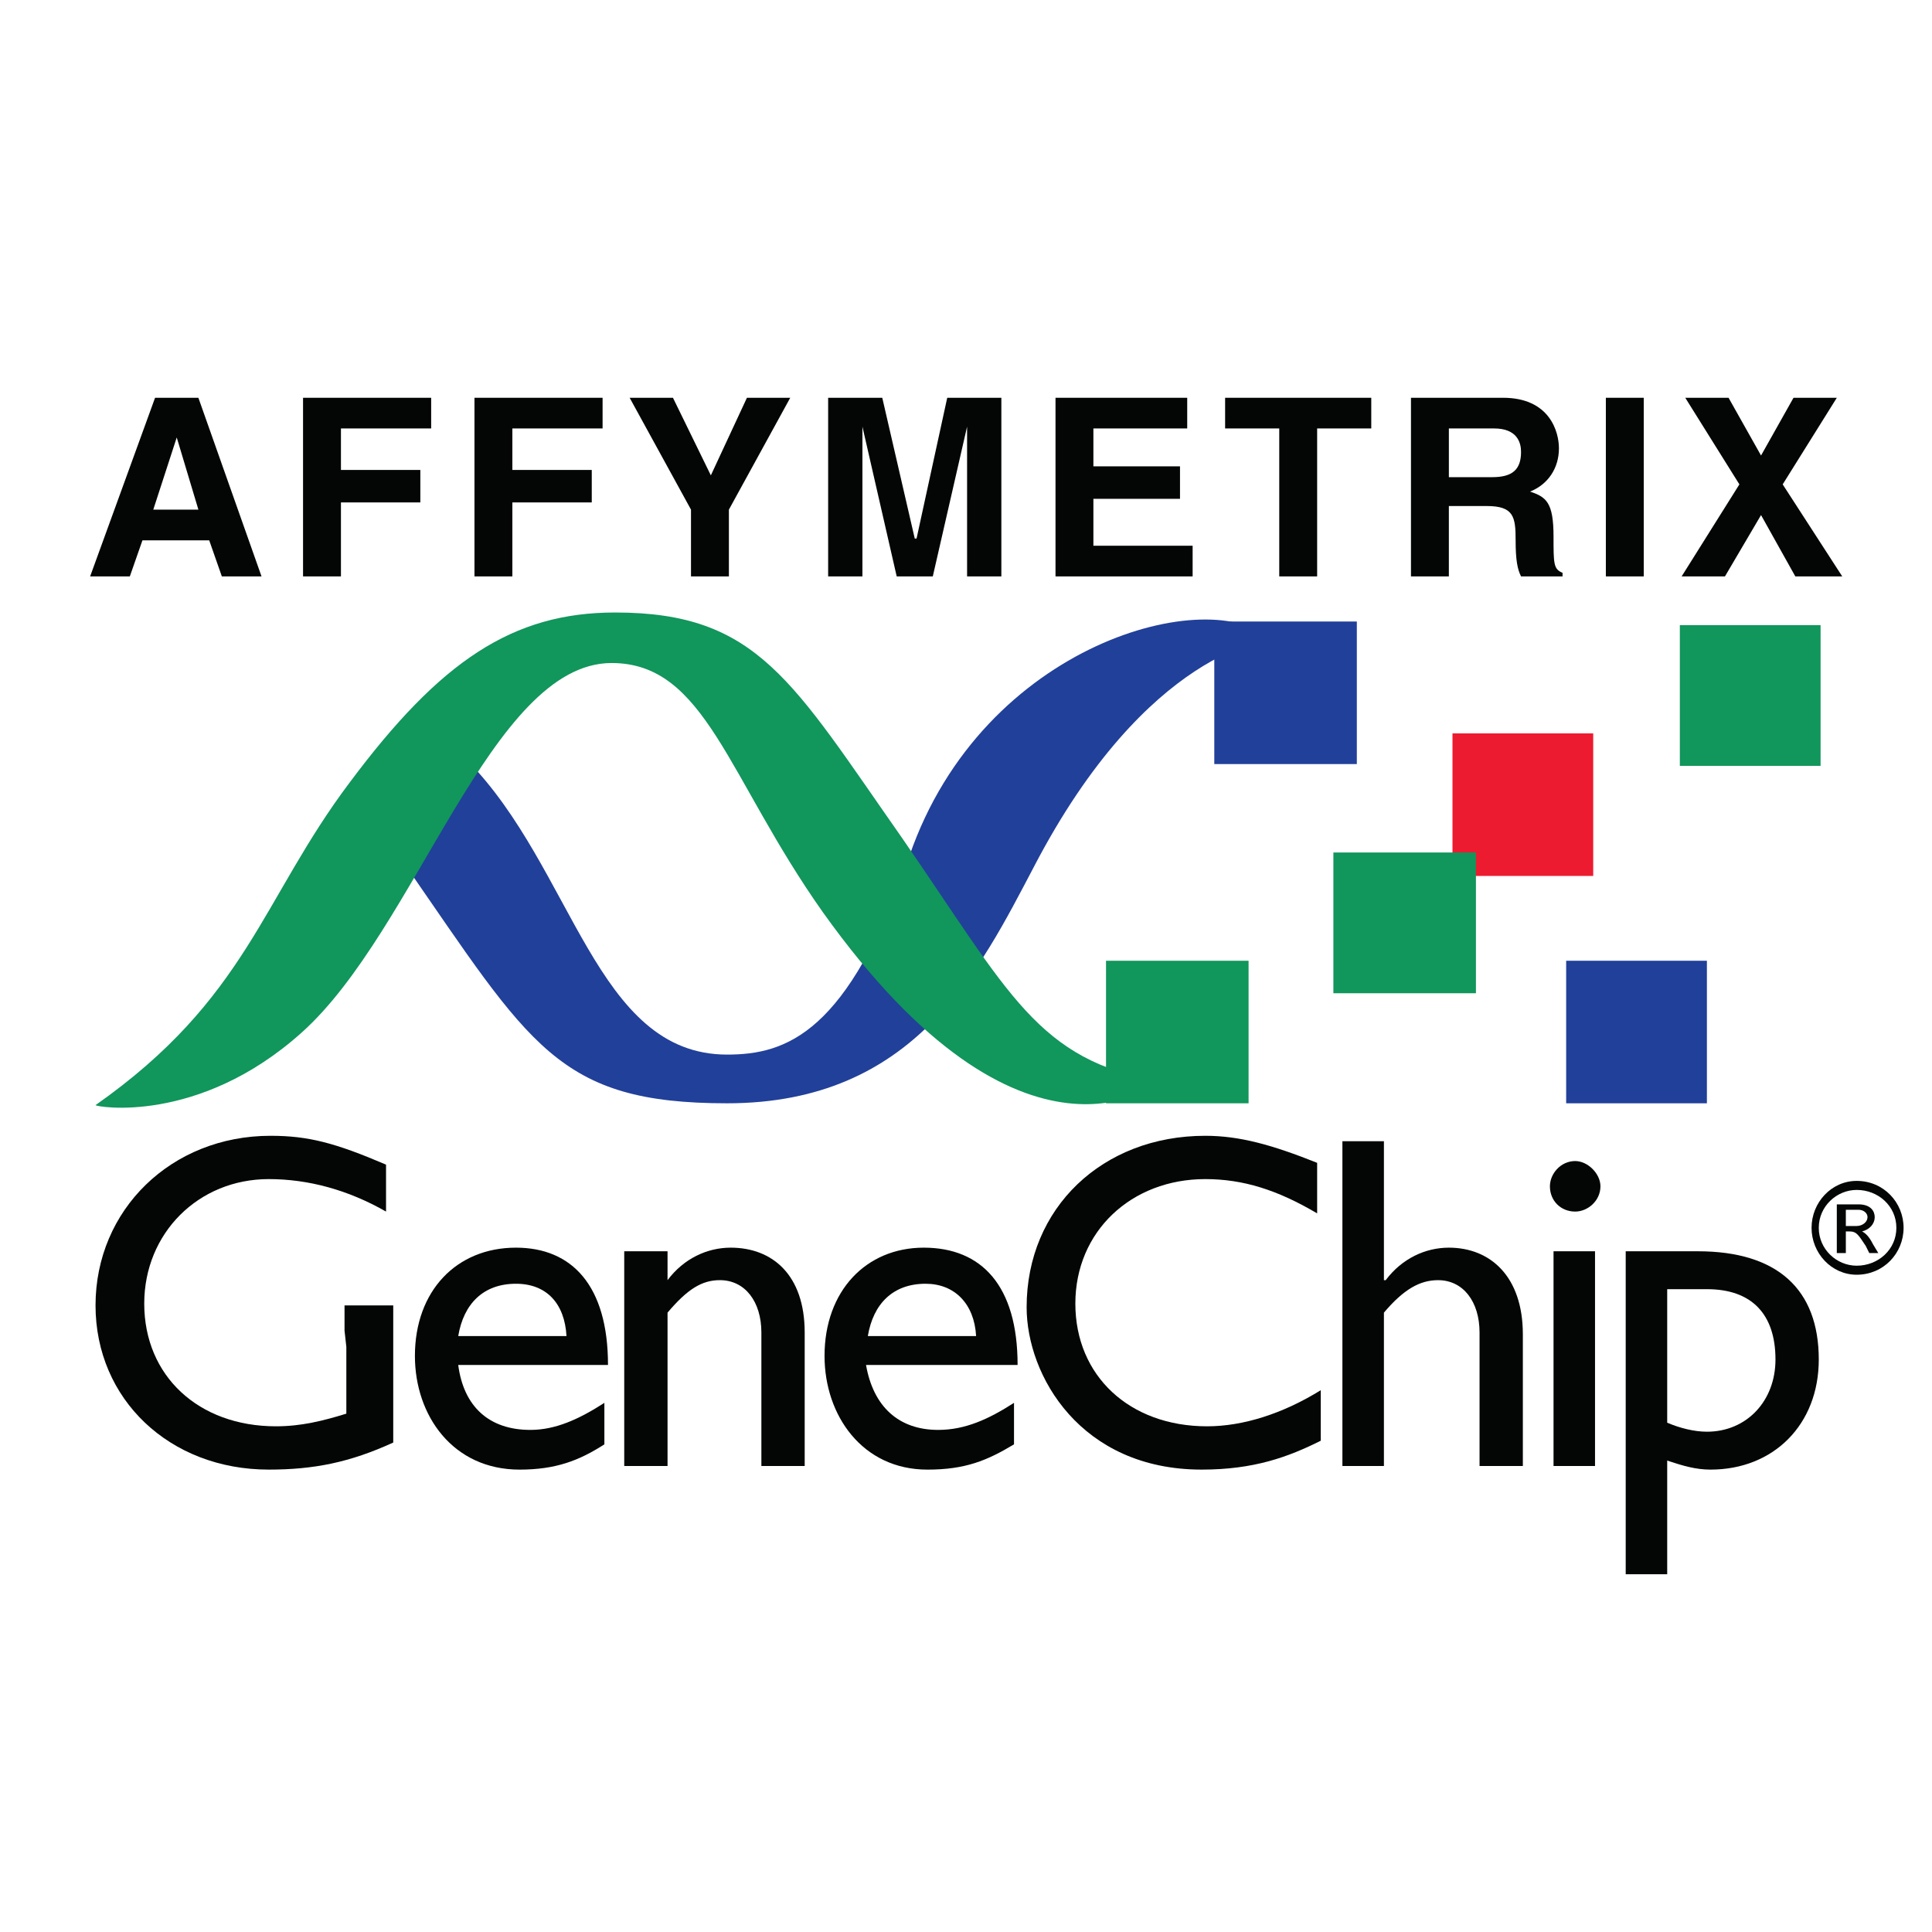 <?xml version="1.0" encoding="utf-8"?>
<!-- Generator: Adobe Illustrator 13.0.0, SVG Export Plug-In . SVG Version: 6.00 Build 14576)  -->
<!DOCTYPE svg PUBLIC "-//W3C//DTD SVG 1.0//EN" "http://www.w3.org/TR/2001/REC-SVG-20010904/DTD/svg10.dtd">
<svg version="1.0" id="Layer_1" xmlns="http://www.w3.org/2000/svg" xmlns:xlink="http://www.w3.org/1999/xlink" x="0px" y="0px"
	 width="192.756px" height="192.756px" viewBox="0 0 192.756 192.756" enable-background="new 0 0 192.756 192.756"
	 xml:space="preserve">
<g>
	<polygon fill-rule="evenodd" clip-rule="evenodd" fill="#FFFFFF" points="0,0 192.756,0 192.756,192.756 0,192.756 0,0 	"/>
	<path fill-rule="evenodd" clip-rule="evenodd" fill="#040606" d="M17.633,43.646L17.633,43.646l2.161,7.201h-4.501L17.633,43.646
		L17.633,43.646z M14.212,53.908h6.661l1.26,3.6h3.96l-6.301-17.823h-4.321L8.992,57.508h3.961L14.212,53.908L14.212,53.908z"/>
	<polygon fill-rule="evenodd" clip-rule="evenodd" fill="#040606" points="34.016,57.508 30.235,57.508 30.235,39.686 
		43.017,39.686 43.017,42.746 34.016,42.746 34.016,46.887 41.937,46.887 41.937,50.127 34.016,50.127 34.016,57.508 	"/>
	<polygon fill-rule="evenodd" clip-rule="evenodd" fill="#040606" points="51.119,57.508 47.338,57.508 47.338,39.686 60.12,39.686 
		60.12,42.746 51.119,42.746 51.119,46.887 59.04,46.887 59.04,50.127 51.119,50.127 51.119,57.508 	"/>
	<polygon fill-rule="evenodd" clip-rule="evenodd" fill="#040606" points="72.722,57.508 68.941,57.508 68.941,50.847 62.82,39.686 
		67.141,39.686 70.922,47.427 74.522,39.686 78.843,39.686 72.722,50.847 72.722,57.508 	"/>
	<polygon fill-rule="evenodd" clip-rule="evenodd" fill="#040606" points="99.906,57.508 96.486,57.508 96.486,42.566 
		96.486,42.566 93.065,57.508 89.464,57.508 86.044,42.566 86.044,42.566 86.044,57.508 82.624,57.508 82.624,39.686 88.024,39.686 
		91.265,53.728 91.445,53.728 94.505,39.686 99.906,39.686 99.906,57.508 	"/>
	<polygon fill-rule="evenodd" clip-rule="evenodd" fill="#040606" points="118.449,42.746 109.088,42.746 109.088,46.527 
		117.729,46.527 117.729,49.767 109.088,49.767 109.088,54.448 118.989,54.448 118.989,57.508 105.308,57.508 105.308,39.686 
		118.449,39.686 118.449,42.746 	"/>
	<polygon fill-rule="evenodd" clip-rule="evenodd" fill="#040606" points="131.412,57.508 127.631,57.508 127.631,42.746 
		122.23,42.746 122.23,39.686 136.812,39.686 136.812,42.746 131.412,42.746 131.412,57.508 	"/>
	<path fill-rule="evenodd" clip-rule="evenodd" fill="#040606" d="M144.554,47.607v-4.861h4.501c2.341,0,2.7,1.44,2.7,2.34
		c0,1.8-0.899,2.521-2.88,2.521H144.554L144.554,47.607z M140.773,57.508h3.78v-7.021h3.78c2.701,0,2.881,1.08,2.881,3.421
		c0,1.98,0.181,2.88,0.54,3.6h4.141v-0.36c-0.899-0.36-0.899-0.9-0.899-3.601c0-3.42-0.721-3.961-2.341-4.501
		c1.8-0.72,2.88-2.34,2.88-4.32c0-1.621-0.899-5.041-5.58-5.041h-9.182V57.508L140.773,57.508z"/>
	<polygon fill-rule="evenodd" clip-rule="evenodd" fill="#040606" points="160.217,39.686 163.997,39.686 163.997,57.508 
		160.217,57.508 160.217,39.686 	"/>
	<polygon fill-rule="evenodd" clip-rule="evenodd" fill="#040606" points="183.801,57.508 179.119,57.508 175.699,51.388 
		172.099,57.508 167.777,57.508 173.539,48.327 168.138,39.686 172.458,39.686 175.699,45.447 178.939,39.686 183.26,39.686 
		177.859,48.327 183.801,57.508 	"/>
	<path fill-rule="evenodd" clip-rule="evenodd" fill="#040606" d="M39.236,143.922c-4.32,1.98-7.921,2.701-12.422,2.701
		c-9.901,0-17.283-7.021-17.283-16.383c0-9.541,7.561-16.922,17.462-16.922c3.781,0,6.481,0.719,11.522,2.879v4.682
		c-3.781-2.16-7.741-3.24-11.702-3.24c-7.021,0-12.422,5.4-12.422,12.422c0,7.201,5.401,12.242,13.142,12.242
		c2.521,0,4.681-0.541,7.021-1.262v-6.66l-0.18-1.619v-2.521h4.86V143.922L39.236,143.922z"/>
	<path fill-rule="evenodd" clip-rule="evenodd" fill="#040606" d="M45.717,133.301c0.54-3.24,2.521-5.221,5.761-5.221
		c3.061,0,4.861,1.98,5.041,5.221H45.717L45.717,133.301z M60.3,139.963c-2.52,1.619-4.86,2.699-7.381,2.699
		c-4.141,0-6.662-2.34-7.202-6.48H60.66c0-7.922-3.601-11.703-9.182-11.703c-5.941,0-10.082,4.322-10.082,10.803
		c0,5.941,3.781,11.342,10.442,11.342c3.601,0,5.941-0.9,8.461-2.521V139.963L60.3,139.963z"/>
	<path fill-rule="evenodd" clip-rule="evenodd" fill="#040606" d="M66.601,127.721L66.601,127.721c1.62-2.16,3.96-3.242,6.301-3.242
		c4.141,0,7.382,2.701,7.382,8.463v13.322h-4.321v-13.322c0-3.061-1.62-5.221-4.141-5.221c-1.8,0-3.241,0.9-5.221,3.24v15.303H62.28
		V124.84h4.321V127.721L66.601,127.721z"/>
	<path fill-rule="evenodd" clip-rule="evenodd" fill="#040606" d="M86.584,133.301c0.541-3.24,2.521-5.221,5.762-5.221
		c2.88,0,4.86,1.98,5.041,5.221H86.584L86.584,133.301z M101.167,139.963c-2.521,1.619-4.861,2.699-7.562,2.699
		c-3.96,0-6.48-2.34-7.201-6.48h15.122c0-7.922-3.601-11.703-9.361-11.703s-9.901,4.322-9.901,10.803
		c0,5.941,3.781,11.342,10.262,11.342c3.78,0,5.941-0.9,8.642-2.521V139.963L101.167,139.963z"/>
	<path fill-rule="evenodd" clip-rule="evenodd" fill="#040606" d="M131.412,121.059c-3.962-2.34-7.381-3.42-11.162-3.42
		c-7.382,0-12.962,5.221-12.962,12.422s5.4,12.242,13.142,12.242c3.602,0,7.562-1.262,11.342-3.602v5.041
		c-3.24,1.621-6.661,2.881-11.882,2.881c-12.062,0-17.463-9.361-17.463-16.203c0-9.9,7.562-17.102,17.823-17.102
		c3.42,0,6.66,0.9,11.162,2.699V121.059L131.412,121.059z"/>
	<path fill-rule="evenodd" clip-rule="evenodd" fill="#040606" d="M138.073,127.721h0.18c1.62-2.16,3.961-3.242,6.301-3.242
		c4.141,0,7.381,2.881,7.381,8.643v13.143h-4.32v-13.322c0-3.061-1.62-5.221-4.141-5.221c-1.8,0-3.421,0.9-5.4,3.24v15.303h-4.142
		v-32.406h4.142V127.721L138.073,127.721z"/>
	<path fill-rule="evenodd" clip-rule="evenodd" fill="#040606" d="M154.996,124.84h4.14v21.424h-4.14V124.84L154.996,124.84z
		 M157.156,120.879c-1.44,0-2.521-1.08-2.521-2.52c0-1.262,1.08-2.521,2.521-2.521c1.26,0,2.521,1.26,2.521,2.521
		C159.677,119.799,158.416,120.879,157.156,120.879L157.156,120.879z"/>
	<path fill-rule="evenodd" clip-rule="evenodd" fill="#040606" d="M166.337,128.621h3.961c4.501,0,6.841,2.52,6.841,7.02
		c0,4.141-2.88,7.201-6.841,7.201c-1.26,0-2.7-0.359-3.961-0.9V128.621L166.337,128.621z M166.337,145.723
		c1.621,0.541,2.881,0.9,4.321,0.9c6.301,0,10.802-4.5,10.802-10.982c0-7.02-4.141-10.801-12.062-10.801h-7.201v32.225h4.14V145.723
		L166.337,145.723z"/>
	<path fill-rule="evenodd" clip-rule="evenodd" fill="#040606" d="M183.26,125.02h0.9v-2.16h0.36c0.72,0,0.9,0.359,1.62,1.439
		l0.36,0.721h0.9l-0.541-0.9c-0.359-0.721-0.72-1.08-1.079-1.26l0,0c0.72-0.18,1.26-0.721,1.26-1.441c0-0.539-0.36-1.26-1.62-1.26
		h-2.161V125.02L183.26,125.02z M184.16,122.318v-1.619h1.261c0.54,0,0.899,0.359,0.899,0.719c0,0.541-0.539,0.9-1.08,0.9H184.16
		L184.16,122.318z M189.201,122.5c0,2.16-1.8,3.779-3.961,3.779c-1.98,0-3.78-1.619-3.78-3.779c0-2.162,1.8-3.781,3.78-3.781
		C187.401,118.719,189.201,120.338,189.201,122.5L189.201,122.5z M189.921,122.5c0-2.521-1.979-4.682-4.681-4.682
		c-2.521,0-4.501,2.16-4.501,4.682c0,2.52,1.98,4.68,4.501,4.68C187.941,127.18,189.921,125.02,189.921,122.5L189.921,122.5z"/>
	<polygon fill-rule="evenodd" clip-rule="evenodd" fill="#21409A" points="156.256,95.854 170.298,95.854 170.298,110.076 
		156.256,110.076 156.256,95.854 	"/>
	<polygon fill-rule="evenodd" clip-rule="evenodd" fill="#11965C" points="167.598,62.369 181.64,62.369 181.64,76.412 
		167.598,76.412 167.598,62.369 	"/>
	<polygon fill-rule="evenodd" clip-rule="evenodd" fill="#ED1B2F" points="144.914,73.171 158.956,73.171 158.956,87.394 
		144.914,87.394 144.914,73.171 	"/>
	<polygon fill-rule="evenodd" clip-rule="evenodd" fill="#11965C" points="133.032,85.053 147.254,85.053 147.254,99.096 
		133.032,99.096 133.032,85.053 	"/>
	<polygon fill-rule="evenodd" clip-rule="evenodd" fill="#21409A" points="121.15,62.009 135.372,62.009 135.372,76.231 
		121.15,76.231 121.15,62.009 	"/>
	<path fill-rule="evenodd" clip-rule="evenodd" fill="#21409A" d="M126.731,63.809c-5.762-5.581-28.625,0.181-36.006,21.604
		c-6.121,17.644-12.242,19.804-18.183,19.804c-13.142,0-15.303-18.543-25.924-29.345c-3.061-3.061-5.401,3.78-5.401,3.78
		s-4.861,0.721-0.9,6.481c12.602,18.184,15.302,23.943,32.225,23.943c18.723,0,25.204-13.321,30.605-23.583
		C114.489,64.71,126.731,63.809,126.731,63.809L126.731,63.809z"/>
	<polygon fill-rule="evenodd" clip-rule="evenodd" fill="#11965C" points="110.348,95.854 124.571,95.854 124.571,110.076 
		110.348,110.076 110.348,95.854 	"/>
	<path fill-rule="evenodd" clip-rule="evenodd" fill="#11965C" d="M115.749,107.916c0,0-13.502,11.344-33.665-16.922
		C72.542,77.492,70.382,66.15,61.02,66.15c-12.062,0-19.443,26.644-30.965,36.907c-10.262,9.182-20.523,7.381-20.523,7.201
		c15.123-10.623,16.562-20.524,25.384-32.226C43.917,65.97,51.119,61.109,61.38,61.109c14.223,0,17.643,6.841,28.625,22.504
		C100.807,99.275,103.507,105.756,115.749,107.916L115.749,107.916z"/>
</g>
</svg>
